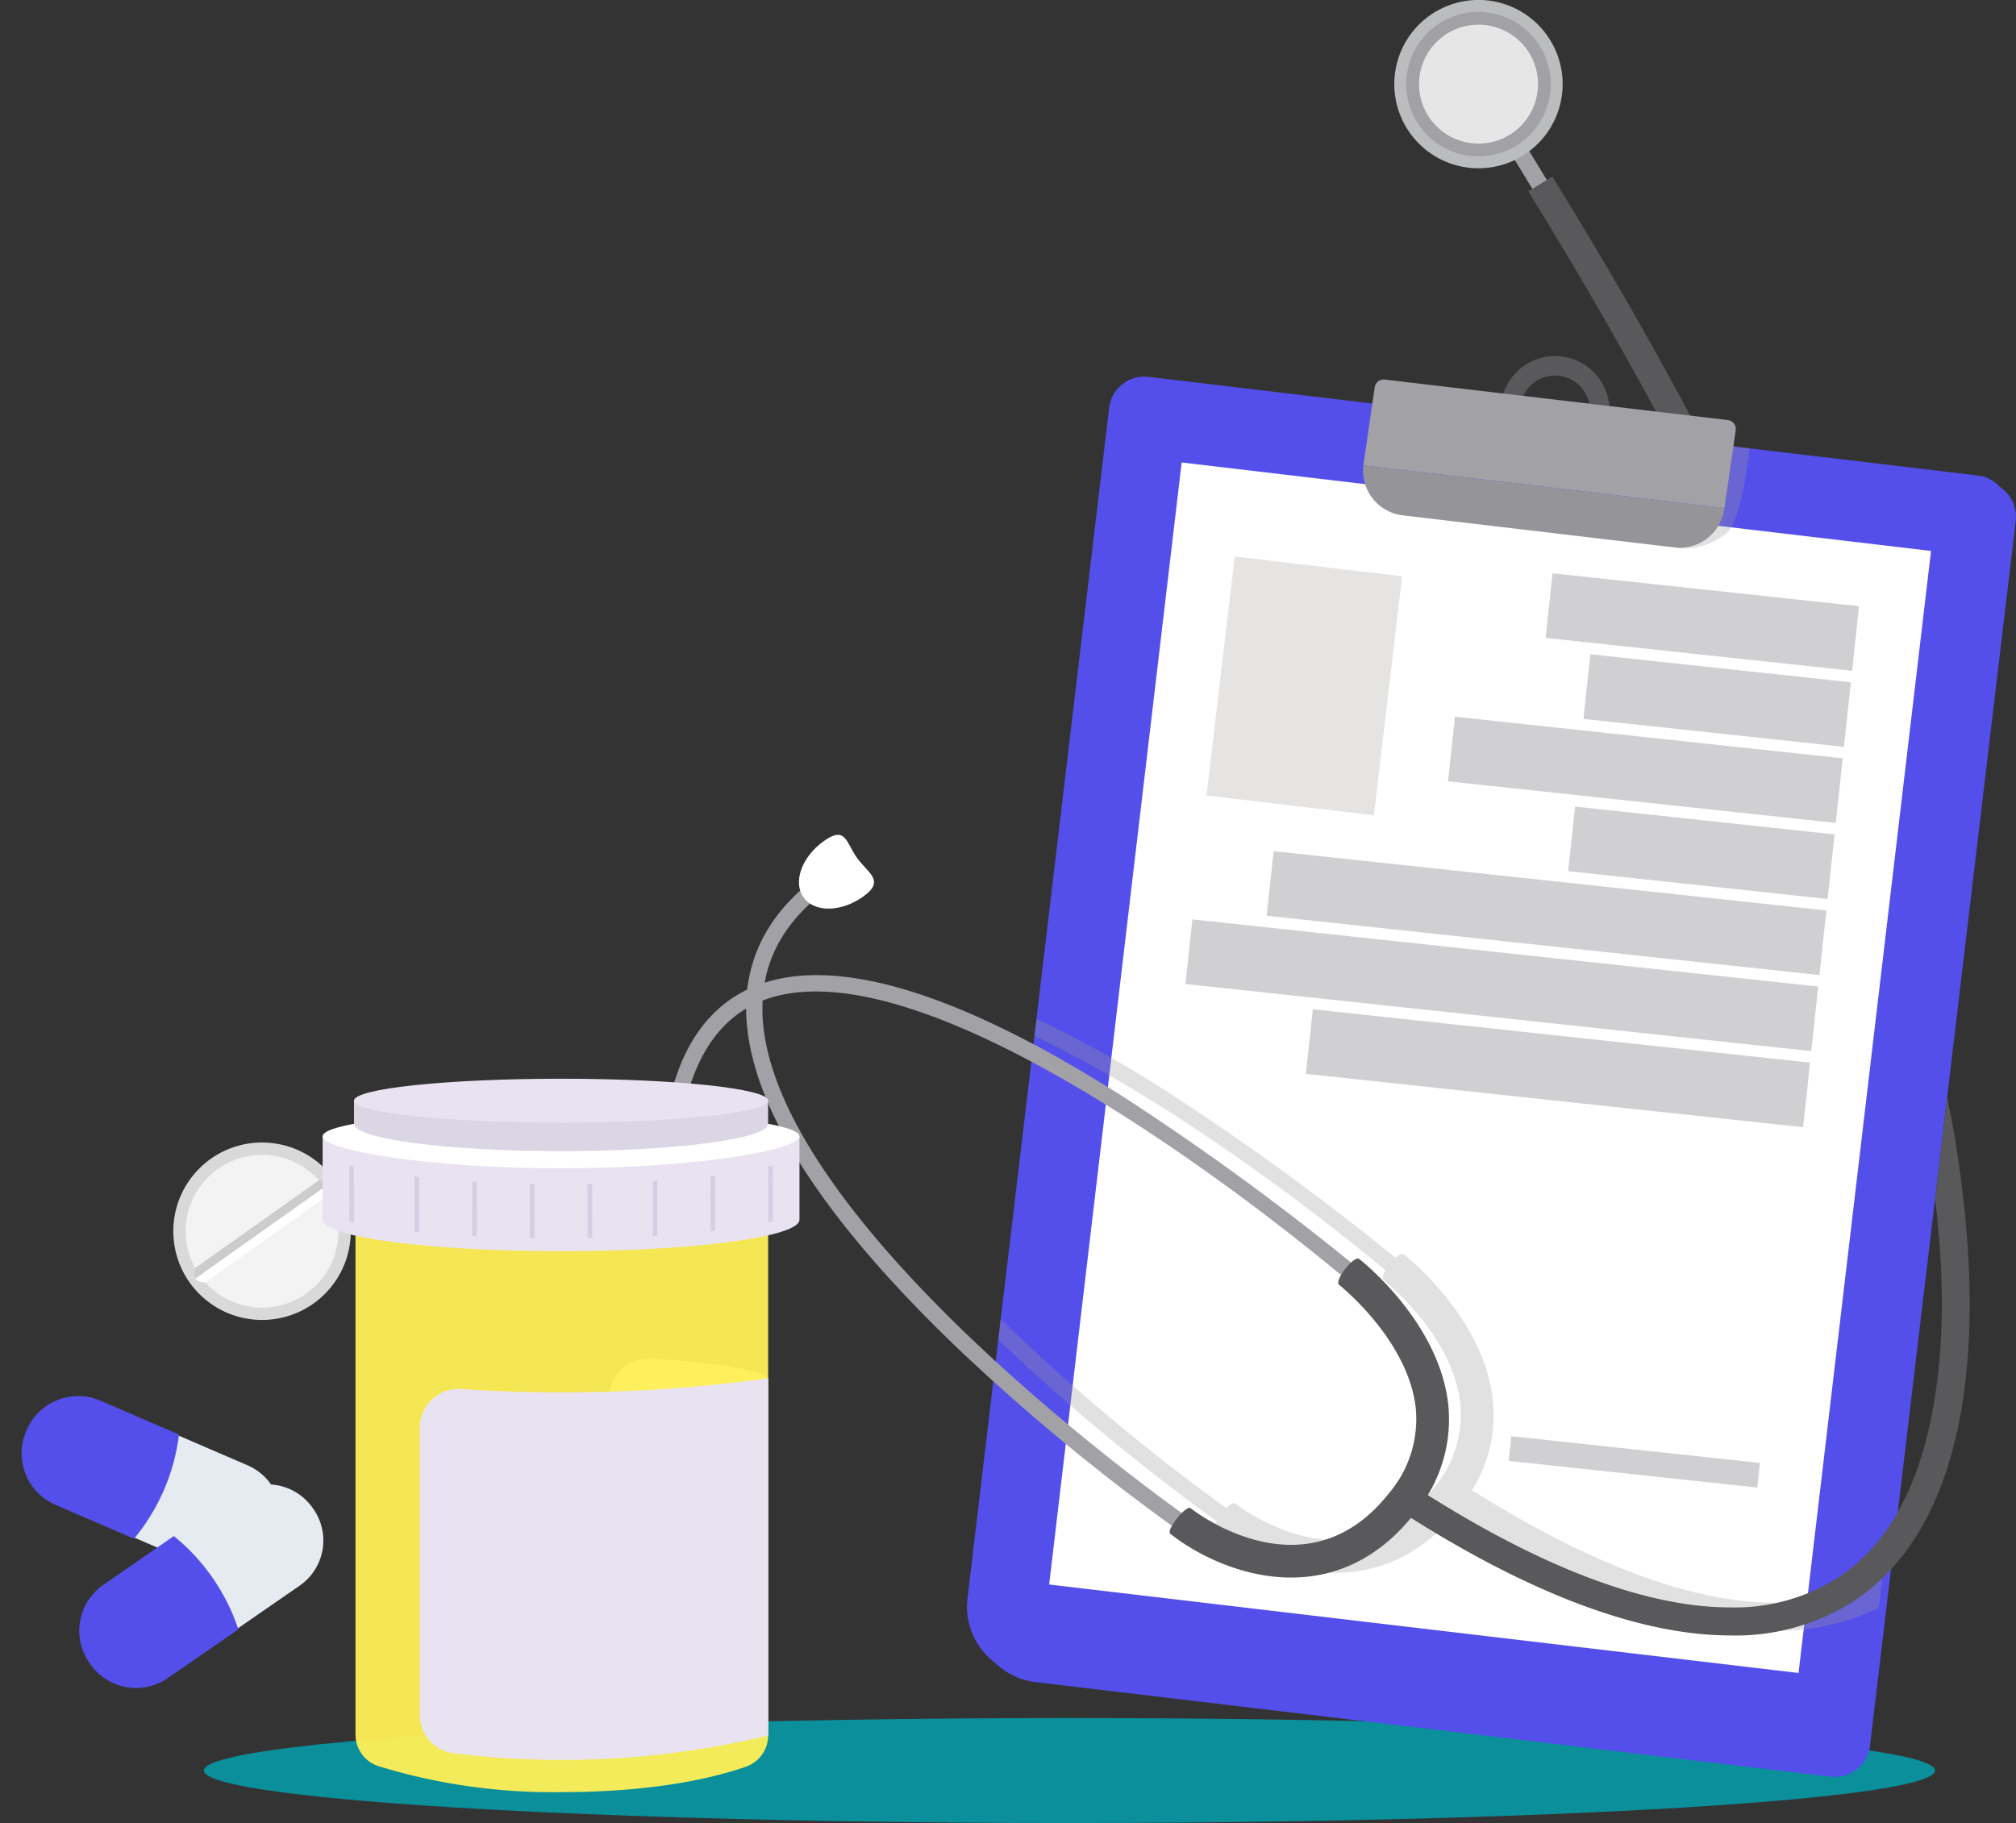 <svg xmlns="http://www.w3.org/2000/svg" width="268.27" height="242.629" viewBox="0 0 268.27 242.629">
  <rect x="0" y="0" width="268.27" height="242.629" fill="#333333" stroke="none"/>
  <g id="Group_5376" data-name="Group 5376" transform="translate(0)">
    <g id="Group_5355" data-name="Group 5355" transform="translate(0 147.185)">
      <g id="Group_5352" data-name="Group 5352" transform="translate(0 29.425)">
        <g id="Group_5358" data-name="Group 5358" transform="matrix(0.53, 0.848, -0.848, 0.53, 22.979, 0)">
          <path id="Path_3840" data-name="Path 3840" d="M17.138,13.476,8.422,19.5,0,7.326,8.716,1.3A7.309,7.309,0,0,1,18.885,3.152l.108.155A7.309,7.309,0,0,1,17.138,13.476Z" transform="translate(12.187 0)" fill="#e6ebf2"/>
          <path id="Path_3841" data-name="Path 3841" d="M11.8,18.9a7.453,7.453,0,0,1-10.37-1.89l-.11-.158a7.453,7.453,0,0,1,1.89-10.37L12.583,0a26.9,26.9,0,0,1,8.589,12.419Z" transform="translate(0 6.874)" fill="#544fea"/>
        </g>
        <path id="Path_3843" data-name="Path 3843" d="M690.387,798.426c4.649-3.214,7.868-6.615,7.189-7.6s-5,.826-9.648,4.04-7.867,6.615-7.188,7.6S685.738,801.64,690.387,798.426Z" transform="translate(-663.803 -765.323)" fill="#e6ebf2" opacity="0.15" style="mix-blend-mode: screen;isolation: isolate"/>
        <g id="Group_5350" data-name="Group 5350" transform="translate(10.549 20.95)">
          <path id="Path_3840-2" data-name="Path 3840" d="M725.565,783.48l-8.716,6.028-8.422-12.178,8.716-6.028a7.309,7.309,0,0,1,10.169,1.854l.108.155A7.309,7.309,0,0,1,725.565,783.48Z" transform="translate(-696.241 -770.004)" fill="#e6ebf2"/>
          <path id="Path_3841-2" data-name="Path 3841" d="M684.569,809.017a7.453,7.453,0,0,1-10.37-1.89l-.11-.158a7.454,7.454,0,0,1,1.891-10.37l9.368-6.479a26.9,26.9,0,0,1,8.589,12.419Z" transform="translate(-672.766 -783.245)" fill="#544fea"/>
        </g>
      </g>
      <g id="Group_5354" data-name="Group 5354" transform="translate(18.186 0)">
        <circle id="Ellipse_153" data-name="Ellipse 153" cx="11.808" cy="11.808" r="11.808" transform="matrix(0.677, -0.736, 0.736, 0.677, 0, 17.376)" fill="#d9d9d9"/>
        <circle id="Ellipse_154" data-name="Ellipse 154" cx="10.166" cy="10.166" r="10.166" transform="translate(2.33 17.466) rotate(-48.112)" fill="#f3f3f3"/>
        <path id="Path_3844" data-name="Path 3844" d="M908.85,286.037l-16.582,11.757-.093.683a.978.978,0,0,0,.769,1.09l.682.142,16.582-11.757.093-.69a.978.978,0,0,0-.776-1.089Z" transform="translate(-884.548 -276.185)" fill="#fff"/>
        <g id="Group_5353" data-name="Group 5353" transform="translate(7.618 9.852)">
          <path id="Path_3845" data-name="Path 3845" d="M909.525,286.173l-.675-.136-16.582,11.757-.093.683a.976.976,0,0,0,.169.7l17.783-12.609A.976.976,0,0,0,909.525,286.173Z" transform="translate(-892.166 -286.037)" fill="#ccc"/>
        </g>
      </g>
    </g>
    <g id="Group_5356" data-name="Group 5356" transform="translate(27.126)">
      <ellipse id="Ellipse_152" data-name="Ellipse 152" cx="115.183" cy="6.988" rx="115.183" ry="6.988" transform="translate(0 228.652)" fill="#01a6b5" opacity="0.8" style="mix-blend-mode: multiply;isolation: isolate"/>
      <g id="Group_5331" data-name="Group 5331" transform="translate(158.422)">
        <g id="Group_5329" data-name="Group 5329">
          <rect id="Rectangle_78186" data-name="Rectangle 78186" width="2.255" height="10.696" transform="matrix(0.854, -0.52, 0.52, 0.854, 14.204, 18.296)" fill="#a1a1a6"/>
          <g id="Group_5328" data-name="Group 5328">
            <path id="Path_3818" data-name="Path 3818" d="M1346.583,207.5a11.2,11.2,0,1,0-3.733,15.387A11.2,11.2,0,0,0,1346.583,207.5Z" transform="translate(-1325.826 -202.131)" fill="#babcbe"/>
            <path id="Path_3819" data-name="Path 3819" d="M1348.75,211.85a9.608,9.608,0,1,0-3.2,13.2A9.608,9.608,0,0,0,1348.75,211.85Z" transform="translate(-1329.349 -205.653)" fill="#a1a1a6"/>
            <path id="Path_3820" data-name="Path 3820" d="M1351.065,216.484a7.916,7.916,0,1,0-2.64,10.879A7.916,7.916,0,0,0,1351.065,216.484Z" transform="translate(-1333.106 -209.406)" fill="#e6e6e6"/>
          </g>
        </g>
        <g id="Group_5330" data-name="Group 5330" transform="translate(17.822 23.496)">
          <path id="Path_3821" data-name="Path 3821" d="M1433.669,393.53c-9-33.8-21.034-66.088-50.489-113.811l3.2-1.974c29.7,48.114,41.834,80.7,50.922,114.818Z" transform="translate(-1383.18 -277.744)" fill="#59595b"/>
        </g>
      </g>
      <path id="Path_3822" data-name="Path 3822" d="M1259.809,551.559l-105.8-12.586a9.291,9.291,0,0,1-8.128-10.323l18.851-158.46a4.717,4.717,0,0,1,5.241-4.127l110.34,13.127a4.717,4.717,0,0,1,4.126,5.241l-19.392,163A4.716,4.716,0,0,1,1259.809,551.559Z" transform="translate(-1043.331 -315.1)" fill="#544fea"/>
      <path id="Path_3823" data-name="Path 3823" d="M1256.807,548.958l-105.8-12.586a9.29,9.29,0,0,1-8.128-10.323l18.851-158.46a4.717,4.717,0,0,1,5.241-4.127l110.339,13.127a4.717,4.717,0,0,1,4.127,5.241l-19.392,163A4.717,4.717,0,0,1,1256.807,548.958Z" transform="translate(-1041.262 -313.307)" fill="#544fea"/>
      <rect id="Rectangle_78187" data-name="Rectangle 78187" width="100.412" height="150.369" transform="translate(130.119 61.551) rotate(6.734)" fill="#fff"/>
      <path id="Path_3824" data-name="Path 3824" d="M1445.768,405.682c.337.03,3.068.926,6.863-1.806,2.13-1.644,3.13-11.38,3.13-11.38l-6.281-.747Z" transform="translate(-1250.075 -332.827)" fill="#999" opacity="0.3" style="mix-blend-mode: multiply;isolation: isolate"/>
      <rect id="Rectangle_78188" data-name="Rectangle 78188" width="22.424" height="32.031" transform="translate(137.185 74.065) rotate(6.734)" fill="#cccbc6" opacity="0.5"/>
      <g id="Group_5332" data-name="Group 5332" transform="translate(131.083 80.599)" opacity="0.5">
        <line id="Line_38" data-name="Line 38" x2="40.781" y2="4.376" transform="translate(47.931)" fill="none" stroke="#a1a1a6" stroke-miterlimit="10" stroke-width="8.646"/>
        <line id="Line_39" data-name="Line 39" x2="34.663" y2="3.72" transform="translate(52.963 10.781)" fill="none" stroke="#a1a1a6" stroke-miterlimit="10" stroke-width="8.646"/>
        <line id="Line_40" data-name="Line 40" x2="51.598" y2="5.537" transform="translate(34.941 19.088)" fill="none" stroke="#a1a1a6" stroke-miterlimit="10" stroke-width="8.646"/>
        <line id="Line_41" data-name="Line 41" x2="34.523" y2="3.705" transform="translate(50.93 31.045)" fill="none" stroke="#a1a1a6" stroke-miterlimit="10" stroke-width="8.646"/>
        <line id="Line_42" data-name="Line 42" x2="73.553" y2="7.893" transform="translate(10.813 36.981)" fill="none" stroke="#a1a1a6" stroke-miterlimit="10" stroke-width="8.646"/>
        <line id="Line_43" data-name="Line 43" x2="83.28" y2="8.937" transform="translate(0 46.062)" fill="none" stroke="#a1a1a6" stroke-miterlimit="10" stroke-width="8.646"/>
        <line id="Line_44" data-name="Line 44" x2="66.164" y2="7.1" transform="translate(16.029 58.023)" fill="none" stroke="#a1a1a6" stroke-miterlimit="10" stroke-width="8.646"/>
        <line id="Line_45" data-name="Line 45" x2="33.084" y2="3.55" transform="translate(42.726 112.19)" fill="none" stroke="#a1a1a6" stroke-miterlimit="10" stroke-width="3.3"/>
      </g>
      <g id="Group_5333" data-name="Group 5333" transform="translate(105.716 135.586)" opacity="0.3" style="mix-blend-mode: multiply;isolation: isolate">
        <path id="Path_3825" data-name="Path 3825" d="M1273.921,712.2a25.647,25.647,0,0,1-14.427,3.983c-10.844,0-24.449-5.034-40.242-14.972a18.767,18.767,0,0,0,2.742-12.2c-1.285-10.849-11.4-18.861-11.826-19.2-.219-.171-.64.061-1.09.473a348.207,348.207,0,0,0-30.058-21.9,159,159,0,0,0-17.725-9.922l-.275,2.3c20.158,9.547,41.266,26.63,46.728,31.185-.336.583-.494,1.1-.26,1.286.092.071,9.131,7.264,10.189,16.3a15.244,15.244,0,0,1-3.612,11.513c-10.961,13.787-25.719,2.4-26.339,1.913-.206-.164-.674.15-1.17.646a275.9,275.9,0,0,1-30.02-25.156l-.324,2.727c.321.309.638.618.965.929a278.975,278.975,0,0,0,28.068,23.211c-.277.493-.4.906-.225,1.048,6.356,5.054,21.127,11,32.035-2.1,16.471,10.391,30.838,15.645,42.517,15.645a30.247,30.247,0,0,0,13.8-3.06l.554-4.658Z" transform="translate(-1156.211 -638.464)" fill="#999"/>
      </g>
      <g id="Group_5335" data-name="Group 5335" transform="translate(154.254 47.386)">
        <path id="Path_3826" data-name="Path 3826" d="M1379.4,354.676a7.247,7.247,0,1,0,6.348,8.047A7.248,7.248,0,0,0,1379.4,354.676ZM1378,366.488a4.648,4.648,0,1,1,5.161-4.071A4.647,4.647,0,0,1,1378,366.488Z" transform="translate(-1353.001 -354.625)" fill="#59595b"/>
        <path id="Path_3827" data-name="Path 3827" d="M1362.1,371.4a1.215,1.215,0,0,0-1.064-1.35l-45.636-5.389a1.216,1.216,0,0,0-1.35,1.065l-1.506,10.36,48.05,5.673Z" transform="translate(-1312.505 -361.534)" fill="#a1a1a6"/>
        <g id="Group_5334" data-name="Group 5334" transform="translate(0 8.662)">
          <path id="Path_3828" data-name="Path 3828" d="M1361.4,382.5a1.217,1.217,0,0,1,.606,1.2l-1.506,10.36-48.05-5.673a5.991,5.991,0,0,0,5.247,6.653l36.15,4.268a5.992,5.992,0,0,0,6.653-5.248l1.506-10.36A1.216,1.216,0,0,0,1361.4,382.5Z" transform="translate(-1312.412 -382.501)" fill="#949499"/>
        </g>
      </g>
      <g id="Group_5344" data-name="Group 5344" transform="translate(58.28 111.11)">
        <g id="Group_5343" data-name="Group 5343">
          <g id="Group_5341" data-name="Group 5341">
            <g id="Group_5339" data-name="Group 5339">
              <g id="Group_5336" data-name="Group 5336" transform="translate(13.892 4.498)">
                <path id="Path_3829" data-name="Path 3829" d="M1049.36,586.011a20.367,20.367,0,0,0-1.1,6.415c-.172,12.291,9.444,27.767,28.582,46a276.5,276.5,0,0,0,28.677,23.643l1.232-1.766c-.568-.4-56.729-39.863-56.337-67.845.09-6.639,3.465-12.183,10.024-16.486l-1.182-1.8C1054.262,577.449,1050.95,581.415,1049.36,586.011Z" transform="translate(-1048.262 -574.17)" fill="#a1a1a6"/>
              </g>
              <g id="Group_5337" data-name="Group 5337" transform="translate(13.892 18.734)" opacity="0.5" style="mix-blend-mode: multiply;isolation: isolate">
                <path id="Path_3830" data-name="Path 3830" d="M1050.42,624.035a18.513,18.513,0,0,1,.5-4.049l-2.33.607a21.217,21.217,0,0,0-.32,3.412c-.008.593.013,1.2.051,1.8.637-.255,1.488-.606,2.113-.866C1050.42,624.64,1050.416,624.336,1050.42,624.035Z" transform="translate(-1048.264 -619.986)" fill="#a1a1a6"/>
              </g>
              <g id="Group_5338" data-name="Group 5338" transform="translate(2.788 18.67)">
                <path id="Path_3831" data-name="Path 3831" d="M1015.033,631.353a36.312,36.312,0,0,0-2.5,10.124l2.139.247c1.139-9.9,4.9-16.145,11.172-18.571,23.7-9.159,77.774,37.228,78.3,37.687l1.419-1.622a349.6,349.6,0,0,0-31.5-23.086c-21.98-14.016-38.465-19.059-49-14.989C1020.542,622.891,1017.188,626.311,1015.033,631.353Z" transform="translate(-1012.528 -619.778)" fill="#a1a1a6"/>
              </g>
              <path id="Path_3832" data-name="Path 3832" d="M1078.576,562.763c-1.458-2.032-1.489-4.34-4.428-2.232s-4.139,5.465-2.681,7.5,5.022,1.969,7.96-.139S1080.033,564.794,1078.576,562.763Z" transform="translate(-1049.937 -559.696)" fill="#fff"/>
              <path id="Path_3833" data-name="Path 3833" d="M1008.207,679.222c-2.5-.047-4.582,2.846-4.65,6.462s2.027,2.683,4.527,2.73,4.458,1.056,4.526-2.56S1010.707,679.269,1008.207,679.222Z" transform="translate(-1003.556 -642.08)" fill="#fff"/>
            </g>
            <g id="Group_5340" data-name="Group 5340" transform="translate(70.236 56.395)">
              <path id="Path_3834" data-name="Path 3834" d="M1254.817,741.241c.429.336,10.541,8.348,11.826,19.2a19.438,19.438,0,0,1-4.525,14.75c-10.947,13.769-26.013,7.728-32.45,2.611-.589-.468,2.118-3.872,2.706-3.4.62.489,15.378,11.875,26.339-1.913a15.243,15.243,0,0,0,3.612-11.513c-1.058-9.038-10.1-16.231-10.189-16.3C1251.45,744.129,1254.13,740.7,1254.817,741.241Z" transform="translate(-1229.585 -741.184)" fill="#59595b"/>
            </g>
          </g>
          <g id="Group_5342" data-name="Group 5342" transform="translate(100.681 34.868)">
            <path id="Path_3835" data-name="Path 3835" d="M1371.752,743.591c-12.073,0-27.018-5.614-44.191-16.714l2.041-3.157c16.574,10.713,30.811,16.138,42.072,16.138a25.646,25.646,0,0,0,14.427-3.983c6.158-4.063,10.307-11.174,12.331-21.138,1.7-8.353,1.927-17.815.544-29.238l1.617-13.592.458,2.418.373,1.97c5.347,31.279.641,53.553-13.252,62.717A29.2,29.2,0,0,1,1371.752,743.591Z" transform="translate(-1327.561 -671.907)" fill="#59595b"/>
          </g>
        </g>
      </g>
    </g>
    <g id="Group_5346" data-name="Group 5346" transform="translate(42.934 143.57)">
      <g id="Group_5316" data-name="Group 5316" transform="translate(0 0)">
        <g id="Group_5315" data-name="Group 5315" transform="translate(0 0)">
          <path id="Path_3784" data-name="Path 3784" d="M1745.915,777.423c0-.932-7.373-2.2-15.7-2.624a5.178,5.178,0,0,0-5.437,5.171V825.3l21.14-.366Z" transform="translate(-1686.636 -737.546)" fill="#e9e3f1" fill-rule="evenodd"/>
          <path id="Path_3785" data-name="Path 3785" d="M1711.9,738.318v68.314a4.422,4.422,0,0,1-2.968,4.176c-3.9,1.36-11.763,3.357-24.385,3.378a79,79,0,0,1-24.525-3.462,4.416,4.416,0,0,1-3.035-4.2v-68.14Z" transform="translate(-1652.616 -719.242)" fill="#fff056" fill-rule="evenodd" opacity="0.95"/>
          <path id="Path_3786" data-name="Path 3786" d="M1674.082,731.931a74.4,74.4,0,0,0,19.469,2.246c11.86-.02,18.358-2.308,18.358-2.308l0-4.853h-37.827Z" transform="translate(-1661.195 -713.571)" fill="#e5914a" fill-rule="evenodd" opacity="0.3" style="mix-blend-mode: multiply;isolation: isolate"/>
          <g id="Group_5311" data-name="Group 5311" transform="translate(12.931 39.877)">
            <path id="Path_3787" data-name="Path 3787" d="M1720.523,780.073a202.454,202.454,0,0,1-40.866,1.423,5.13,5.13,0,0,0-5.483,5.112v38.276a5.122,5.122,0,0,0,4.495,5.089,117.9,117.9,0,0,0,41.825-2.351l.029-.036Z" transform="translate(-1674.174 -780.073)" fill="#e9e3f1"/>
          </g>
          <g id="Group_5314" data-name="Group 5314">
            <path id="Path_3788" data-name="Path 3788" d="M1648.218,726.51c0,2.313,14.2,4.188,31.726,4.188s31.726-1.875,31.726-4.188v-11.1h-63.452Z" transform="translate(-1648.218 -707.748)" fill="#e9e3f1"/>
            <g id="Group_5312" data-name="Group 5312" transform="translate(3.537 11.514)" opacity="0.3" style="mix-blend-mode: multiply;isolation: isolate">
              <path id="Path_3789" data-name="Path 3789" d="M1718.978,735.348l.627-.01-.011-7.233-.621.013Z" transform="translate(-1687.26 -725.631)" fill="#a9a1c2"/>
              <path id="Path_3790" data-name="Path 3790" d="M1736.4,734.658l.627-.036-.01-7.3-.622.043Z" transform="translate(-1696.004 -725.237)" fill="#a9a1c2"/>
              <path id="Path_3791" data-name="Path 3791" d="M1751.811,733.315l.627-.069-.011-7.4-.621.076Z" transform="translate(-1703.737 -724.498)" fill="#a9a1c2"/>
              <path id="Path_3792" data-name="Path 3792" d="M1767.219,730.771q.324-.075.626-.152l-.011-7.472q-.3.075-.62.151Z" transform="translate(-1711.469 -723.143)" fill="#a9a1c2"/>
              <path id="Path_3793" data-name="Path 3793" d="M1655.322,730.617q.3.077.626.152l-.011-7.477c-.215-.05-.421-.1-.62-.151Z" transform="translate(-1655.317 -723.14)" fill="#a9a1c2"/>
              <path id="Path_3794" data-name="Path 3794" d="M1672.748,733.475l.627.064-.011-7.382c-.211-.023-.414-.047-.621-.072Z" transform="translate(-1664.061 -724.618)" fill="#a9a1c2"/>
              <path id="Path_3795" data-name="Path 3795" d="M1688.158,734.745l.627.032-.011-7.286-.621-.039Z" transform="translate(-1671.795 -725.304)" fill="#a9a1c2"/>
              <path id="Path_3796" data-name="Path 3796" d="M1703.568,735.337l.627.01-.011-7.231-.621-.013Z" transform="translate(-1679.528 -725.631)" fill="#a9a1c2"/>
            </g>
            <path id="Path_3797" data-name="Path 3797" d="M1711.67,712.031c0,1.855-14.2,4.253-31.726,4.253s-31.726-2.4-31.726-4.253,14.2-3.358,31.726-3.358S1711.67,710.176,1711.67,712.031Z" transform="translate(-1648.218 -704.366)" fill="#fff"/>
            <g id="Group_5313" data-name="Group 5313" transform="translate(4.173)">
              <path id="Path_3798" data-name="Path 3798" d="M1656.594,708.963c0,2.009,12.336,3.638,27.553,3.638s27.553-1.629,27.553-3.638v-3.082h-55.106Z" transform="translate(-1656.594 -702.965)" fill="#dbd6e3"/>
              <path id="Path_3799" data-name="Path 3799" d="M1711.7,702.943c0,1.611-12.336,2.916-27.553,2.916s-27.553-1.306-27.553-2.916,12.336-2.916,27.553-2.916S1711.7,701.333,1711.7,702.943Z" transform="translate(-1656.594 -700.027)" fill="#e9e3f1"/>
            </g>
          </g>
        </g>
      </g>
    </g>
  </g>
</svg>
